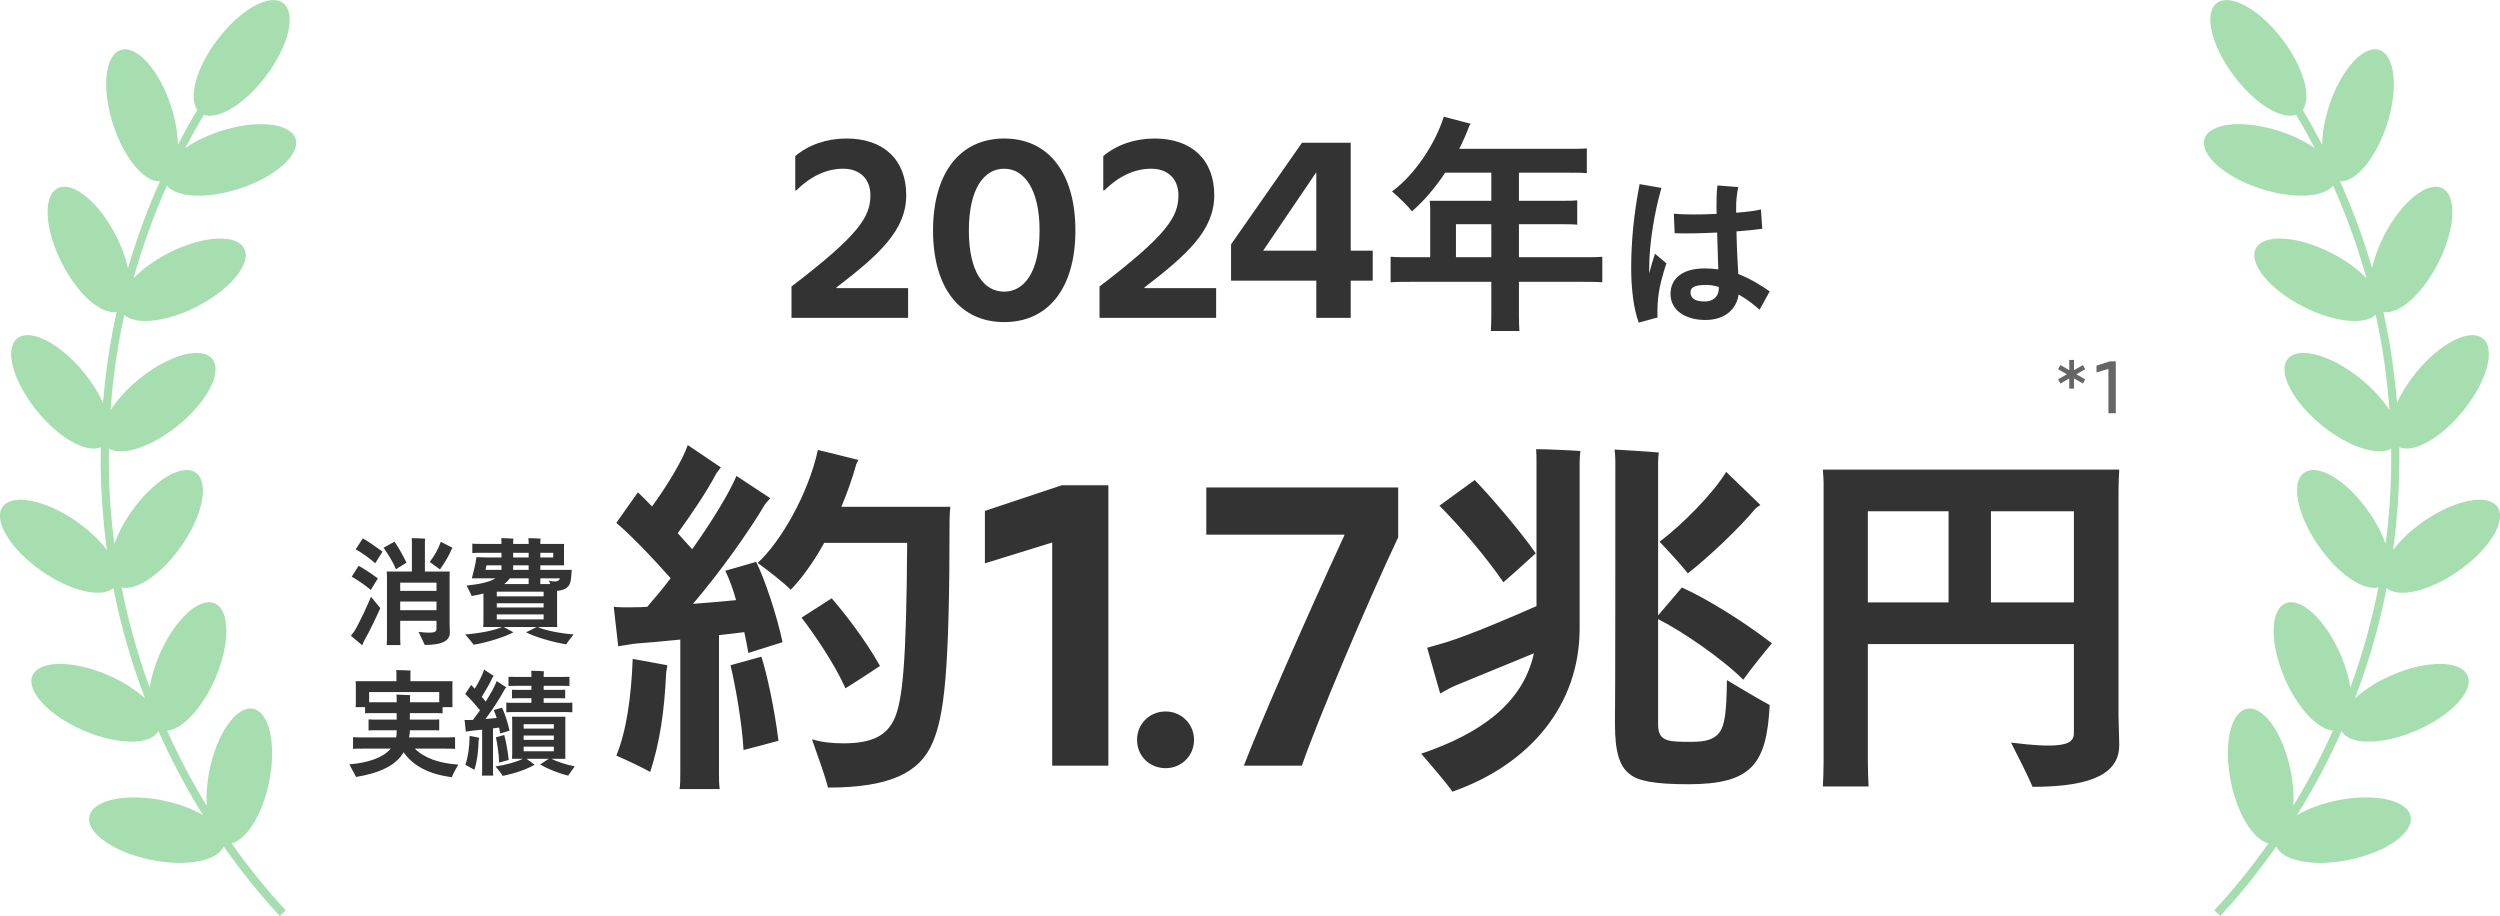 <svg viewBox="0 0 363 133" fill="none" xmlns="http://www.w3.org/2000/svg">
<g clip-path="url(#clip0_17184_1610)">
<path d="M34.744 27.404C39.998 25.701 43.652 22.446 42.901 20.139C42.151 17.831 37.276 17.336 32.013 19.039C30.033 19.679 28.288 20.544 26.913 21.491C27.772 19.86 28.658 18.246 29.608 16.669C31.733 17.417 35.558 15.091 38.606 11.062C41.934 6.654 43.055 1.904 41.111 0.444C39.166 -1.017 34.889 1.363 31.561 5.771C28.505 9.809 27.32 14.145 28.649 15.956C27.655 17.615 26.723 19.301 25.837 21.004C25.801 19.328 25.475 17.39 24.824 15.389C23.115 10.152 19.85 6.51 17.535 7.258C15.22 8.006 14.723 12.865 16.432 18.111C18.024 22.987 20.954 26.476 23.224 26.331C21.379 30.424 19.841 34.642 18.584 38.924C18.25 37.446 17.671 35.841 16.848 34.228C14.334 29.315 10.545 26.232 8.375 27.332C6.204 28.432 6.485 33.308 8.99 38.221C11.305 42.755 14.714 45.72 16.939 45.288C15.971 49.632 15.32 54.04 14.958 58.493C14.325 57.087 13.403 55.59 12.227 54.139C8.745 49.849 4.396 47.613 2.497 49.137C0.598 50.66 1.882 55.374 5.363 59.665C8.583 63.631 12.553 65.839 14.623 64.938C14.56 68.76 14.723 72.6 15.112 76.44C15.229 77.584 15.374 78.729 15.528 79.865C14.47 78.459 12.96 76.999 11.106 75.71C6.575 72.555 1.764 71.608 0.372 73.6C-1.021 75.592 1.52 79.766 6.06 82.921C10.283 85.859 14.741 86.878 16.459 85.391C17.535 90.871 19.082 96.225 21.062 101.408C19.724 100.164 17.852 98.956 15.654 98.01C10.581 95.829 5.68 95.865 4.712 98.091C3.745 100.317 7.082 103.896 12.155 106.077C17.101 108.205 21.876 108.214 23.006 106.149C24.869 110.359 27.04 114.442 29.481 118.354C27.944 117.453 25.936 116.687 23.676 116.227C18.259 115.118 13.475 116.146 12.978 118.526C12.48 120.905 16.477 123.736 21.894 124.844C27.04 125.899 31.606 125.025 32.475 122.897C34.961 126.431 37.674 129.82 40.631 133.02L41.49 132.182C38.642 129.099 36.02 125.845 33.623 122.447C35.784 121.96 38.09 118.318 39.067 113.577C40.179 108.178 39.148 103.409 36.761 102.913C34.374 102.427 31.534 106.402 30.422 111.801C30.042 113.649 29.915 115.425 30.006 116.975C27.863 113.469 25.936 109.827 24.263 106.086C26.461 105.915 29.373 102.859 31.254 98.515C33.442 93.458 33.406 88.572 31.172 87.608C28.939 86.643 25.349 89.969 23.16 95.026C22.437 96.694 21.966 98.334 21.731 99.822C19.995 95.107 18.639 90.249 17.653 85.291C19.823 85.823 23.468 83.38 26.307 79.324C29.472 74.808 30.422 70.013 28.423 68.625C26.425 67.237 22.238 69.769 19.073 74.294C17.969 75.863 17.146 77.467 16.613 78.945C16.495 78.071 16.378 77.188 16.287 76.305C15.908 72.582 15.754 68.859 15.808 65.145C17.734 66.272 21.939 64.938 25.801 61.819C30.105 58.349 32.348 54.013 30.82 52.12C29.291 50.227 24.562 51.507 20.257 54.978C18.449 56.438 17.011 58.051 16.052 59.566C16.387 54.897 17.047 50.272 18.051 45.711C19.679 47.235 24.092 46.802 28.541 44.539C33.469 42.034 36.562 38.257 35.459 36.093C34.355 33.93 29.463 34.21 24.535 36.706C22.419 37.779 20.637 39.095 19.389 40.411C20.673 35.823 22.283 31.325 24.236 26.962C25.647 28.684 30.033 28.927 34.744 27.404Z" fill="#A7DEAF"/>
</g>
<path d="M115.469 22.662C117.407 21.03 120.025 20.112 122.915 20.112C128.321 20.112 131.585 23.206 131.585 28.34C131.585 33.406 127.709 36.942 121.453 41.736V41.838H131.857V46.156H114.925V41.6C124.717 34.12 126.383 31.502 126.383 28.34C126.383 26.062 124.921 24.498 122.439 24.498C119.923 24.498 117.645 25.654 115.605 27.66H115.469V22.662ZM145.813 46.768C139.421 46.768 135.477 41.838 135.477 33.474C135.477 25.076 139.421 20.112 145.813 20.112C152.205 20.112 156.149 25.076 156.149 33.474C156.149 41.838 152.205 46.768 145.813 46.768ZM145.813 42.348C148.737 42.348 150.947 39.424 150.947 33.474C150.947 27.524 148.737 24.498 145.813 24.498C142.821 24.498 140.679 27.49 140.679 33.474C140.679 39.458 142.821 42.348 145.813 42.348ZM160.194 22.662C162.132 21.03 164.75 20.112 167.64 20.112C173.046 20.112 176.31 23.206 176.31 28.34C176.31 33.406 172.434 36.942 166.178 41.736V41.838H176.582V46.156H159.65V41.6C169.442 34.12 171.108 31.502 171.108 28.34C171.108 26.062 169.646 24.498 167.164 24.498C164.648 24.498 162.37 25.654 160.33 27.66H160.194V22.662ZM199.319 40.75H196.123V46.156H191.125V40.75H178.749V35.48L189.051 20.724H196.123V36.398H199.319V40.75ZM191.125 36.398V25.008L183.407 36.398H191.125ZM229.389 37.35C230.715 37.35 231.803 37.35 232.653 37.282V40.988C231.803 40.92 230.715 40.92 229.389 40.92H220.549V45.952C220.549 46.7 220.583 47.448 220.617 48.06H216.469C216.503 47.448 216.537 46.7 216.537 45.952V40.92H205.215C203.855 40.92 202.801 40.92 201.917 40.988V37.282C202.801 37.35 203.855 37.35 205.215 37.35H207.663V30.278C207.663 30.006 207.629 29.496 207.595 29.156H216.537V25.076H209.839C208.309 27.388 206.609 29.326 205.011 30.686C204.433 29.904 203.039 28.578 202.121 27.796C205.521 25.314 208.479 20.69 209.635 16.95L213.545 17.97C213.477 18.072 213.341 18.276 213.307 18.378C212.899 19.466 212.423 20.554 211.879 21.608H227.927C228.913 21.608 229.729 21.608 230.409 21.54V25.144C229.729 25.076 228.913 25.076 227.927 25.076H220.549V29.156H226.703C227.621 29.156 228.335 29.156 229.015 29.088V32.624C228.335 32.556 227.621 32.556 226.703 32.556H220.549V37.35H229.389ZM216.537 37.35V32.556H211.403V37.35H216.537ZM241.959 38.23C240.735 41.998 240.639 43.51 240.663 46.102L237.951 46.846C237.183 44.854 236.847 41.758 236.847 38.878C236.847 35.014 237.255 30.886 238.071 26.734L241.239 27.286C240.255 30.742 239.463 35.206 239.463 39.022V39.694C239.727 38.686 240.015 37.702 240.303 36.838L241.959 38.23ZM255.495 44.974C254.607 44.182 253.551 43.366 252.447 42.766C252.159 44.83 250.527 46.462 247.623 46.462C244.743 46.462 242.559 45.07 242.559 42.694C242.559 40.414 244.311 38.974 247.527 38.974C248.199 38.974 248.871 39.022 249.495 39.118C249.447 37.51 249.375 35.542 249.327 33.766C247.263 33.862 245.055 33.934 243.159 33.862L243.039 31.03C244.551 31.174 246.927 31.174 249.255 31.054C249.231 30.646 249.231 30.31 249.231 30.022C249.231 28.75 249.255 27.91 249.375 26.926L252.399 27.166C252.207 28.006 252.063 29.158 252.087 30.358V30.886C253.671 30.766 255.015 30.598 255.687 30.406L255.879 33.214C255.135 33.334 253.767 33.478 252.135 33.598C252.183 36.046 252.303 38.206 252.399 39.79C254.199 40.486 255.759 41.47 256.959 42.31L255.495 44.974ZM247.551 43.774C248.631 43.774 249.567 43.174 249.567 41.854V41.662C248.943 41.47 248.319 41.374 247.719 41.374C245.871 41.374 245.463 41.83 245.463 42.43C245.463 43.342 246.135 43.774 247.551 43.774Z" fill="#333333"/>
<path d="M65.283 90.518C65.283 90.773 65.317 91.64 65.317 91.844C65.317 92.966 64.365 93.646 61.679 93.646C61.492 93.221 61.05 92.32 60.778 91.742C60.795 91.742 61.56 91.861 62.291 91.861C63.107 91.861 63.379 91.708 63.379 91.334V90.144H58.109V92.762C58.109 93.068 58.126 93.408 58.143 93.663H56.154C56.171 93.408 56.188 93.068 56.188 92.762V83.565C56.188 83.429 56.171 83.157 56.154 82.987H59.809V78.669C59.809 78.55 59.792 78.295 59.775 78.142C60.2 78.142 61.339 78.176 61.73 78.21C61.713 78.346 61.696 78.55 61.696 78.686V82.987H65.3C65.283 83.208 65.283 83.446 65.283 83.684V90.518ZM52.686 78.176C53.451 78.618 54.675 79.451 55.542 80.097C55.219 80.624 54.811 81.27 54.488 81.78C53.621 81.032 52.533 80.25 51.649 79.757L52.686 78.176ZM59.027 81.695C58.551 82.001 57.99 82.341 57.497 82.647C57.072 81.61 56.273 80.352 55.695 79.536L57.276 78.652C57.854 79.468 58.551 80.726 59.027 81.695ZM65.708 79.536C65.657 79.604 65.606 79.723 65.572 79.757C65.198 80.709 64.501 81.797 63.889 82.681C63.447 82.358 62.92 81.984 62.393 81.593C63.005 80.828 63.736 79.57 63.991 78.669L65.708 79.536ZM54.862 83.99C54.539 84.5 54.182 85.095 53.842 85.656C53.009 84.959 51.887 84.194 51.071 83.735L52.074 82.154C52.771 82.528 54.029 83.344 54.862 83.99ZM58.109 84.602V85.792H63.379V84.602H58.109ZM51.428 91.691C52.278 90.297 53.434 87.696 53.876 86.659C54.386 87.271 55.117 88.155 55.219 88.291C54.76 89.362 53.655 91.691 52.958 92.881C52.873 93.034 52.686 93.425 52.601 93.697L50.952 92.32C51.071 92.15 51.292 91.878 51.428 91.691ZM63.379 88.597V87.339H58.109V88.597H63.379ZM78.101 91.045C78.968 91.504 81.569 92.014 83.286 92.116C82.946 92.558 82.402 93.238 82.215 93.561C80.158 93.221 77.591 92.456 76.384 91.81L77.914 91.045H73.154L74.548 91.81C73.324 92.456 70.927 93.255 68.785 93.612C68.547 93.306 67.952 92.575 67.544 92.116C69.295 92.014 71.913 91.538 72.865 91.045H70.162C70.179 90.875 70.196 90.637 70.196 90.416V86.183C69.669 86.319 69.091 86.438 68.479 86.54C68.36 86.2 67.986 85.469 67.748 85.027C69.703 84.823 71.114 84.5 71.947 83.973H68.513C68.751 83.14 69.108 81.593 69.159 81.032V80.896C69.584 80.896 70.4 80.93 70.893 80.947H72.814V80.267H69.856C69.346 80.267 68.955 80.267 68.581 80.301V78.941C68.955 78.975 69.346 78.975 69.856 78.975H72.814V78.601C72.814 78.516 72.797 78.278 72.78 78.142C73.154 78.142 74.191 78.176 74.548 78.21C74.531 78.312 74.514 78.499 74.514 78.601V78.975H76.758V78.652C76.758 78.533 76.741 78.278 76.724 78.142C77.098 78.142 78.135 78.176 78.492 78.21C78.475 78.329 78.458 78.533 78.458 78.652V78.975H81.909C81.892 79.128 81.892 79.264 81.892 79.417V81.661L81.909 82.086H78.458V82.749H83.014C82.997 82.885 82.98 83.123 82.98 83.225C82.963 83.633 82.895 84.398 82.742 84.755C82.504 85.316 81.994 85.69 80.889 85.792V90.416L80.906 91.045H78.101ZM74.514 80.947H76.758V80.267H74.514V80.947ZM78.458 80.267V80.947H80.328V80.267H78.458ZM70.638 82.086C70.604 82.307 70.553 82.528 70.502 82.749H72.797C72.814 82.681 72.814 82.613 72.814 82.545V82.086H70.638ZM76.758 82.086H74.514V82.443C74.514 82.545 74.514 82.647 74.497 82.749H76.758V82.086ZM74.021 83.973C73.817 84.279 73.545 84.551 73.205 84.806H76.758V83.973H74.021ZM80.498 84.432C80.923 84.432 81.178 84.296 81.28 84.041C81.297 84.024 81.297 83.99 81.297 83.973H78.458V84.806H79.903C79.835 84.619 79.767 84.449 79.699 84.296C79.971 84.381 80.209 84.432 80.498 84.432ZM72.134 86.591H78.934V85.911H72.134V86.591ZM72.134 88.206H78.934V87.594H72.134V88.206ZM72.134 89.94H78.934V89.209H72.134V89.94ZM60.232 108.701C61.609 110.095 63.86 110.85 66.547 111.018C66.228 111.539 65.757 112.412 65.606 112.849C62.231 112.412 59.964 111.186 58.603 109.222C57.562 111.069 55.228 112.244 51.701 112.815C51.483 112.379 51.013 111.505 50.727 110.985C53.464 110.75 55.614 110.028 56.739 108.701H52.809C52.171 108.701 51.667 108.701 51.264 108.735V107.038C51.667 107.072 52.171 107.072 52.809 107.072H57.528C57.562 106.82 57.596 106.551 57.596 106.266V106.031H54.673C54.237 106.031 53.867 106.031 53.515 106.064V104.452C53.851 104.486 54.237 104.486 54.673 104.486H57.596V103.545H54.254C53.767 103.545 53.364 103.545 53.011 103.579V102.672H51.634C51.651 102.538 51.667 102.37 51.667 102.185V99.397C51.667 99.213 51.651 99.045 51.634 98.91H57.562V97.718C57.562 97.634 57.545 97.432 57.528 97.298C57.982 97.298 59.191 97.332 59.628 97.365C59.611 97.5 59.594 97.634 59.594 97.735V98.91H65.707C65.69 99.061 65.69 99.213 65.69 99.397V102.185L65.707 102.672H64.263V103.579C63.91 103.545 63.507 103.545 63.02 103.545H59.51V104.486H62.617C63.07 104.486 63.423 104.486 63.776 104.452V106.064C63.44 106.031 63.07 106.031 62.617 106.031H59.51V106.383L59.392 107.072H64.531C65.169 107.072 65.64 107.072 66.076 107.038V108.735C65.64 108.701 65.169 108.701 64.531 108.701H60.232ZM57.596 101.967V101.362C57.596 101.261 57.579 101.009 57.562 100.858C57.999 100.875 59.141 100.909 59.56 100.942C59.544 101.06 59.527 101.261 59.527 101.362V101.967H63.776V100.489H53.599V101.967H57.596ZM71.585 111.908C71.585 112.16 71.585 112.412 71.618 112.614H69.972C70.006 112.429 70.006 112.16 70.006 111.908V105.947C69.351 106.014 68.746 106.081 68.36 106.115C68.209 106.132 67.856 106.199 67.638 106.232L67.453 104.536C67.655 104.553 68.058 104.553 68.377 104.536H68.663C68.998 104.116 69.351 103.629 69.704 103.125C68.998 102.269 68.243 101.429 67.554 100.774L68.411 99.448L68.931 100.002C69.519 99.061 70.107 97.869 70.291 97.231L71.685 98.138L71.517 98.373C71.131 99.229 70.51 100.287 69.956 101.177C70.14 101.413 70.342 101.648 70.527 101.866C71.266 100.707 71.87 99.582 72.122 98.894L73.499 99.8L73.298 100.069C72.676 101.228 71.585 102.958 70.493 104.402C71.064 104.351 71.652 104.301 72.122 104.251C71.988 103.814 71.837 103.428 71.685 103.092L72.894 102.756C73.247 103.461 73.717 104.822 73.986 106.098C73.583 106.215 73.046 106.383 72.626 106.501C72.592 106.232 72.525 105.947 72.475 105.644C72.206 105.678 71.904 105.712 71.585 105.762V111.908ZM74.591 103.394C74.171 103.394 73.852 103.394 73.516 103.428V102.017C73.835 102.051 74.171 102.051 74.591 102.051H77.16V101.379H75.246C74.893 101.379 74.624 101.379 74.339 101.396V100.153C74.624 100.17 74.893 100.17 75.246 100.17H77.16V99.582H74.843C74.439 99.582 74.137 99.582 73.835 99.599V98.272C74.137 98.289 74.439 98.289 74.843 98.289H77.16V97.919C77.16 97.802 77.16 97.55 77.143 97.399C77.53 97.399 78.604 97.432 78.974 97.466C78.957 97.617 78.94 97.802 78.94 97.936V98.289H81.678C82.064 98.289 82.383 98.289 82.685 98.272V99.599C82.383 99.582 82.064 99.582 81.678 99.582H78.94V100.17H81.157C81.493 100.17 81.778 100.17 82.064 100.153V101.396C81.778 101.379 81.493 101.379 81.157 101.379H78.94V102.051H82.047C82.45 102.051 82.769 102.051 83.105 102.017V103.428C82.786 103.394 82.45 103.394 82.047 103.394H74.591ZM80.065 110.179C80.821 110.582 82.366 111.086 83.458 111.27C83.172 111.69 82.685 112.328 82.501 112.614C81.14 112.312 79.444 111.606 78.42 111.002L79.679 110.179H76.455L77.63 111.035C76.421 111.741 74.809 112.278 72.995 112.664C72.794 112.312 72.273 111.673 71.954 111.287C73.23 111.119 75.027 110.632 75.917 110.179H74.339C74.356 110.011 74.372 109.792 74.372 109.574V104.654C74.372 104.452 74.356 104.234 74.339 104.066H82.097C82.081 104.251 82.081 104.452 82.081 104.654V109.574L82.097 110.179H80.065ZM76.035 105.157V105.796H80.418V105.157H76.035ZM72.475 110.733C72.441 109.524 72.206 107.962 72.004 107.055L73.214 106.719C73.432 107.475 73.717 108.919 73.869 110.347C73.482 110.464 72.945 110.599 72.475 110.733ZM80.418 107.425V106.803H76.035V107.425H80.418ZM67.571 111.052C67.957 109.96 68.159 108.533 68.192 106.854C68.629 106.938 69.116 107.022 69.553 107.122C69.553 107.173 69.519 107.29 69.502 107.441C69.452 109.188 69.284 110.498 68.881 111.774C68.663 111.64 67.991 111.27 67.571 111.052ZM80.418 109.087V108.415H76.035V109.087H80.418Z" fill="#333333"/>
<path d="M109.797 81.58C111.039 84.118 112.713 89.032 113.631 93.244L108.663 94.81C108.501 93.838 108.285 92.812 108.069 91.786C106.989 91.948 105.747 92.056 104.397 92.218V112.198C104.397 113.062 104.397 113.872 104.505 114.574H98.673C98.781 113.872 98.781 113.008 98.781 112.198V92.866C96.135 93.136 93.705 93.352 92.139 93.46L89.763 93.838L89.115 88.114C89.655 88.168 90.897 88.222 92.247 88.168C92.733 88.168 93.327 88.168 93.975 88.114C95.055 86.872 96.243 85.468 97.377 83.956C94.839 81.094 92.085 78.178 89.493 75.91L92.625 71.482C93.219 72.076 93.921 72.724 94.677 73.534C96.891 70.51 99.159 66.73 99.861 64.624L104.667 67.864L104.019 68.728C102.561 71.482 100.401 74.668 98.403 77.422L100.509 79.744C103.425 75.64 105.909 71.536 106.935 69.106L111.849 72.346C111.579 72.616 111.309 72.94 111.093 73.21C108.717 77.206 104.667 82.93 100.617 87.682C102.885 87.52 105.099 87.304 106.881 87.142C106.449 85.576 105.909 84.118 105.315 82.876L109.797 81.58ZM137.985 73.588C137.931 74.128 137.877 74.992 137.877 75.424C137.877 97.618 137.121 103.882 135.393 107.878C133.557 112.198 129.183 114.358 120.219 114.358C120.003 113.278 118.761 109.768 117.897 107.338C119.247 107.77 120.867 107.932 122.433 107.932C126.699 107.932 128.805 106.798 129.939 104.206C131.019 101.56 131.613 96.646 131.721 78.826H119.679C118.113 81.634 116.439 83.956 114.819 85.63C113.847 84.658 111.525 82.822 110.013 81.742C113.361 78.664 117.357 71.752 118.761 65.326L124.647 66.784C124.539 66.946 124.377 67.324 124.323 67.432C123.729 69.592 122.973 71.644 122.163 73.588H137.985ZM127.779 96.7C126.537 97.51 124.269 99.022 122.757 99.94C121.191 96.376 118.167 92.002 116.385 89.68L120.759 86.872C122.541 88.924 125.565 92.758 127.779 96.7ZM110.553 95.35C111.363 97.834 112.443 102.856 113.037 107.554C111.849 107.878 109.905 108.418 107.961 108.904C107.745 104.908 106.773 99.562 106.071 96.592L110.553 95.35ZM89.493 109.714C90.951 106.15 91.653 101.29 91.869 95.674C93.597 95.998 95.217 96.268 96.891 96.592C96.891 96.808 96.783 97.186 96.729 97.672C96.459 103.558 95.757 107.932 94.407 112.09C93.489 111.55 91.113 110.416 89.493 109.714ZM152.781 111.172V78.772L143.007 81.796V74.182L154.185 70.456H160.935V111.172H152.781ZM169.257 111.538C166.905 111.538 165.099 109.774 165.099 107.422C165.099 105.112 166.905 103.306 169.257 103.306C171.525 103.306 173.373 105.112 173.373 107.422C173.373 109.774 171.525 111.538 169.257 111.538ZM180.608 111.172C182.93 105.124 189.356 90.382 195.242 77.638H175.154V70.78H203.018V78.016C198.59 87.358 191.192 104.854 189.032 111.172H180.608ZM223.099 67.108C223.099 66.676 223.099 65.758 223.045 65.218C224.395 65.218 228.121 65.38 229.471 65.488C229.417 65.92 229.363 66.622 229.363 67.162V91.246C229.363 102.316 222.235 110.956 210.895 114.952C210.085 113.764 207.817 111.118 206.359 109.444C215.215 106.42 221.155 101.992 222.721 94.864L211.543 99.454C210.841 99.724 209.761 100.318 209.113 100.696L207.223 94.054C207.979 93.838 209.383 93.46 210.193 93.19C213.487 92.164 219.427 89.626 223.099 88.006V67.108ZM249.667 106.366C250.423 105.286 250.693 103.558 250.747 98.752C252.529 99.832 255.445 101.56 256.957 102.37C256.525 111.01 254.311 113.872 245.131 113.872C240.163 113.872 237.841 113.386 236.653 112.414C235.141 111.28 234.493 109.174 234.493 105.124C234.547 102.586 234.547 74.236 234.547 66.946C234.547 66.406 234.493 65.65 234.439 65.272C236.113 65.38 239.137 65.542 240.865 65.704C240.811 65.974 240.757 66.568 240.757 67.108V89.356L244.213 85.306C247.723 86.872 253.069 90.166 257.281 93.406C256.201 94.702 254.257 97.078 253.123 98.698C250.045 95.62 244.213 91.624 240.757 89.896V105.232C240.757 106.69 241.297 107.23 242.215 107.5C242.809 107.662 243.511 107.716 245.509 107.716C247.669 107.716 248.857 107.392 249.667 106.366ZM254.743 74.02C252.529 76.666 248.425 80.608 245.077 83.254C244.105 82.012 242.161 79.906 240.973 78.664C244.321 76.126 248.803 71.59 250.639 68.512L255.607 73.318C255.337 73.48 254.905 73.804 254.743 74.02ZM222.991 80.338C221.641 81.58 219.481 83.524 218.293 84.55C216.079 81.256 212.029 76.45 209.005 73.426L214.135 69.7C216.565 72.238 220.777 77.152 222.991 80.338ZM307.609 103.936C307.609 104.746 307.717 107.446 307.717 108.148C307.717 111.982 304.423 114.25 295.135 114.25C294.487 112.738 292.975 109.714 292.003 107.824C292.975 107.932 295.351 108.256 297.403 108.256C300.157 108.256 301.129 107.716 301.129 106.474V93.514H271.213V110.632C271.213 111.874 271.267 113.17 271.321 114.196H264.679C264.733 113.17 264.787 111.874 264.787 110.632V70.132C264.787 69.754 264.733 68.782 264.679 68.188H307.717C307.663 69.214 307.609 70.186 307.609 71.212V103.936ZM271.213 87.466H282.931V74.236H271.213V87.466ZM301.129 87.466V74.236H289.087V87.466H301.129Z" fill="#333333"/>
<path d="M301.497 54.346L302.777 55.086L302.437 55.686L301.147 54.946V56.426H300.457V54.946L299.177 55.686L298.827 55.086L300.107 54.346L298.827 53.606L299.177 53.006L300.457 53.746V52.266H301.147V53.746L302.437 53.006L302.777 53.606L301.497 54.346ZM306.143 60.006V53.566L304.413 54.076V53.086L306.373 52.466H307.213V60.006H306.143Z" fill="#666666"/>
<g clip-path="url(#clip1_17184_1610)">
<path d="M328.258 27.404C323.004 25.701 319.35 22.446 320.101 20.139C320.851 17.831 325.726 17.336 330.989 19.039C332.969 19.679 334.714 20.544 336.089 21.491C335.23 19.86 334.344 18.246 333.394 16.669C331.269 17.417 327.444 15.091 324.396 11.062C321.068 6.654 319.947 1.904 321.891 0.444C323.835 -1.017 328.113 1.363 331.441 5.771C334.497 9.809 335.682 14.145 334.353 15.956C335.347 17.615 336.279 19.301 337.165 21.004C337.201 19.328 337.527 17.39 338.178 15.389C339.887 10.152 343.152 6.51 345.467 7.258C347.782 8.006 348.279 12.865 346.57 18.111C344.978 22.987 342.048 26.476 339.778 26.331C341.623 30.424 343.161 34.642 344.418 38.924C344.752 37.446 345.331 35.841 346.154 34.228C348.668 29.315 352.457 26.232 354.627 27.332C356.798 28.432 356.517 33.308 354.012 38.221C351.697 42.755 348.288 45.72 346.063 45.288C347.031 49.632 347.682 54.04 348.044 58.493C348.677 57.087 349.599 55.59 350.775 54.139C354.257 49.849 358.606 47.613 360.505 49.137C362.404 50.66 361.12 55.374 357.639 59.665C354.419 63.631 350.449 65.839 348.379 64.938C348.442 68.76 348.279 72.6 347.89 76.44C347.773 77.584 347.628 78.729 347.474 79.865C348.532 78.459 350.042 76.999 351.896 75.71C356.427 72.555 361.238 71.608 362.63 73.6C364.023 75.592 361.482 79.766 356.942 82.921C352.719 85.859 348.261 86.878 346.543 85.391C345.467 90.871 343.92 96.225 341.94 101.408C343.278 100.164 345.15 98.956 347.348 98.01C352.421 95.829 357.322 95.865 358.29 98.091C359.257 100.317 355.92 103.896 350.847 106.077C345.901 108.205 341.126 108.214 339.996 106.149C338.133 110.359 335.962 114.442 333.521 118.354C335.058 117.453 337.066 116.687 339.326 116.227C344.743 115.118 349.527 116.146 350.024 118.526C350.522 120.905 346.525 123.736 341.108 124.844C335.962 125.899 331.396 125.025 330.527 122.897C328.041 126.431 325.328 129.82 322.371 133.02L321.511 132.182C324.36 129.099 326.982 125.845 329.379 122.447C327.218 121.96 324.912 118.318 323.935 113.577C322.823 108.178 323.854 103.409 326.241 102.913C328.628 102.427 331.468 106.402 332.58 111.801C332.96 113.649 333.087 115.425 332.996 116.975C335.139 113.469 337.066 109.827 338.739 106.086C336.541 105.915 333.629 102.859 331.748 98.515C329.56 93.458 329.596 88.572 331.83 87.608C334.063 86.643 337.653 89.969 339.842 95.026C340.565 96.694 341.035 98.334 341.271 99.822C343.007 95.107 344.363 90.249 345.349 85.291C343.179 85.823 339.534 83.38 336.695 79.324C333.53 74.808 332.58 70.013 334.579 68.625C336.577 67.237 340.764 69.769 343.929 74.294C345.033 75.863 345.855 77.467 346.389 78.945C346.507 78.071 346.624 77.188 346.715 76.305C347.094 72.582 347.248 68.859 347.194 65.145C345.268 66.272 341.063 64.938 337.201 61.819C332.897 58.349 330.654 54.013 332.182 52.12C333.711 50.227 338.44 51.507 342.745 54.978C344.553 56.438 345.991 58.051 346.95 59.566C346.615 54.897 345.955 50.272 344.951 45.711C343.323 47.235 338.91 46.802 334.461 44.539C329.533 42.034 326.44 38.257 327.543 36.093C328.646 33.93 333.539 34.21 338.467 36.706C340.583 37.779 342.365 39.095 343.613 40.411C342.329 35.823 340.719 31.325 338.766 26.962C337.355 28.684 332.969 28.927 328.258 27.404Z" fill="#A7DEAF"/>
</g>
<defs>
<clipPath id="clip0_17184_1610">
<rect width="43" height="133" fill="white" transform="translate(0 0.002)"/>
</clipPath>
<clipPath id="clip1_17184_1610">
<rect width="43" height="133" fill="white" transform="matrix(-1 0 0 1 363 0.002)"/>
</clipPath>
</defs>
</svg>

